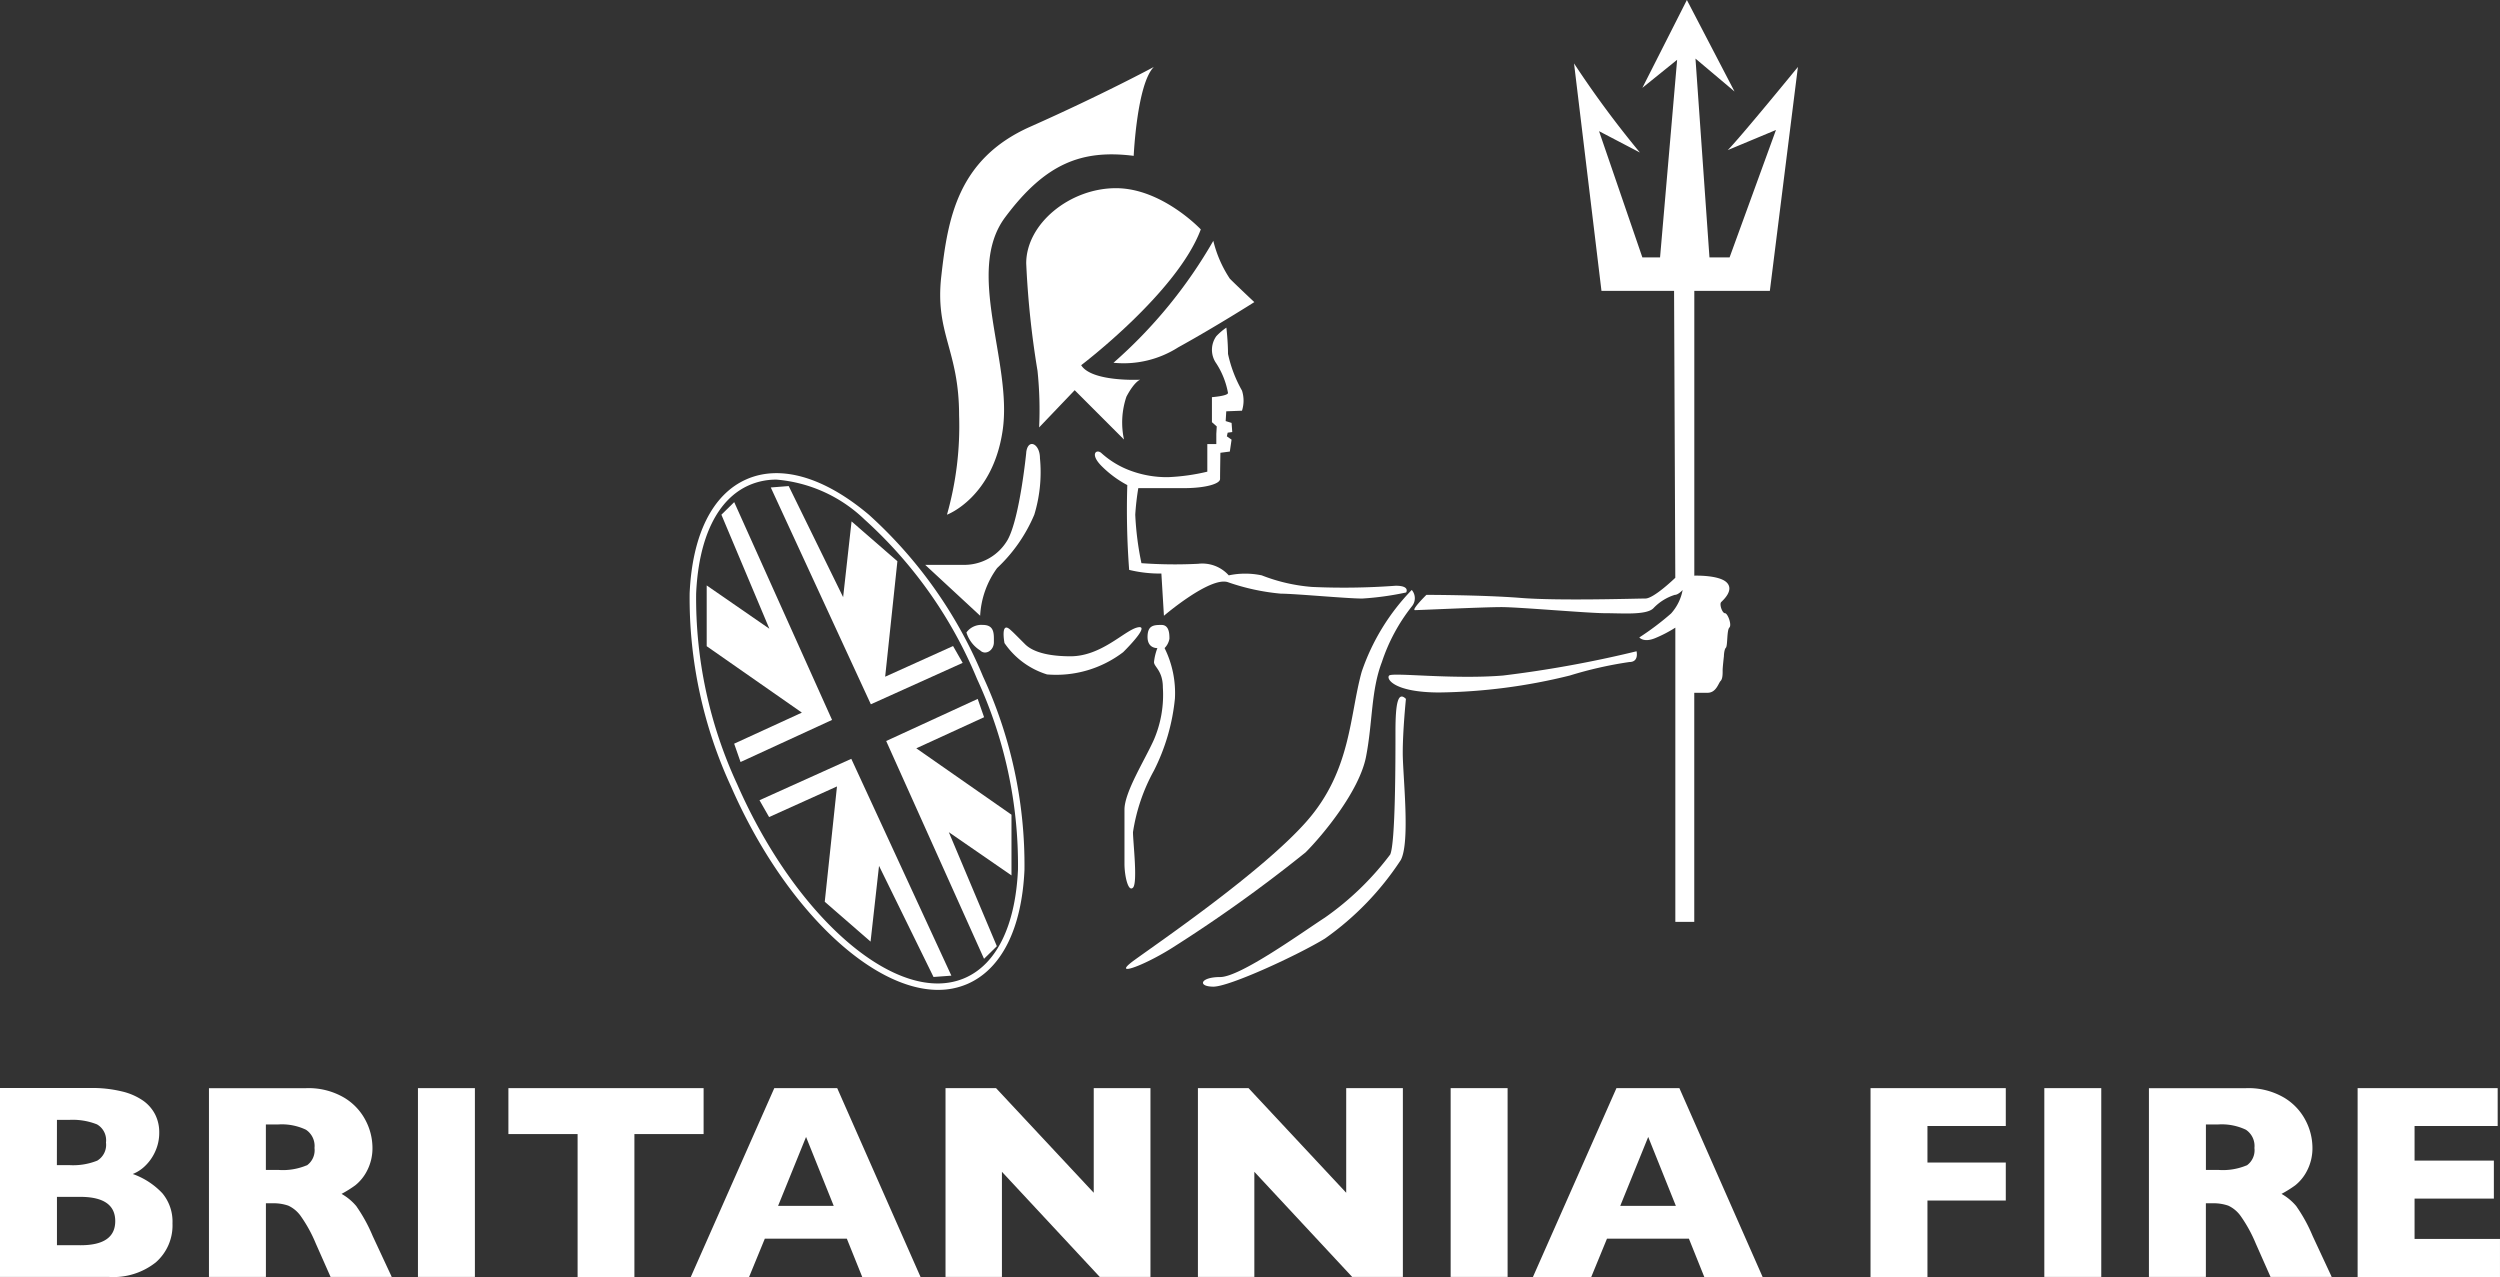 <svg id="Group_1136" data-name="Group 1136" xmlns="http://www.w3.org/2000/svg" xmlns:xlink="http://www.w3.org/1999/xlink" width="143.067" height="73.077" viewBox="0 0 143.067 73.077">
  <rect x="0" y="0" width="143.067" height="73.077" fill="#333333" stroke="none"/>
  <defs>
    <clipPath id="clip-path">
      <rect id="Rectangle_874" data-name="Rectangle 874" width="143.067" height="73.077" fill="none"/>
    </clipPath>
  </defs>
  <g id="Group_1136-2" data-name="Group 1136" clip-path="url(#clip-path)">
    <path id="Path_1169" data-name="Path 1169" d="M64.847,8.916S65.032,4.8,66,3.829c0,0-2.914,1.572-7.076,3.422s-4.718,5.273-5.088,8.557,1.019,4.208,1.019,7.956a18.543,18.543,0,0,1-.694,5.689s2.636-.971,3.191-4.856-2.173-9.066.139-12.165,4.394-3.885,7.354-3.516" transform="translate(0.031 0.002)" fill="#fff"/>
    <path id="Path_1170" data-name="Path 1170" d="M68.684,13.122s-2.219-2.359-4.857-2.359-5.134,2.035-5.134,4.3a51.438,51.438,0,0,0,.647,6.153,21.636,21.636,0,0,1,.092,3.238l2.035-2.13,2.822,2.823a4.605,4.605,0,0,1,.138-2.451c.463-.878.787-.972.787-.972s-2.774.139-3.376-.831c0,0,5.5-4.164,6.845-7.77" transform="translate(0.034 0.006)" fill="#fff"/>
    <path id="Path_1171" data-name="Path 1171" d="M69.4,13.768a27.381,27.381,0,0,1-5.716,6.984,5.8,5.8,0,0,0,3.7-.88c2.173-1.2,4.36-2.591,4.36-2.591s-.884-.827-1.4-1.339a6.823,6.823,0,0,1-.948-2.174" transform="translate(0.037 0.008)" fill="#fff"/>
    <path id="Path_1172" data-name="Path 1172" d="M58.7,25.879s-.37,3.747-1.064,4.995a2.869,2.869,0,0,1-2.589,1.435H52.915l3.146,2.913a5.075,5.075,0,0,1,.971-2.729,8.952,8.952,0,0,0,2.127-3.053,8.346,8.346,0,0,0,.324-3.238c0-.831-.689-1.155-.786-.323" transform="translate(0.03 0.015)" fill="#fff"/>
    <path id="Path_1173" data-name="Path 1173" d="M55.273,36.174a1.055,1.055,0,0,1,.934-.433c.685,0,.638.522.638.993s-.487.765-.786.466a1.86,1.86,0,0,1-.785-1.026" transform="translate(0.032 0.021)" fill="#fff"/>
    <path id="Path_1174" data-name="Path 1174" d="M57.448,36.775a4.589,4.589,0,0,0,2.439,1.8A6.326,6.326,0,0,0,64.243,37.3c.533-.532,1.527-1.608.786-1.407s-2.051,1.643-3.8,1.643-2.375-.461-2.61-.7c-.712-.712-.644-.646-.835-.819-.574-.52-.335.754-.335.754" transform="translate(0.033 0.021)" fill="#fff"/>
    <path id="Path_1175" data-name="Path 1175" d="M70.145,18.738a3.413,3.413,0,0,0-.574.489,1.34,1.34,0,0,0,0,1.562,4.62,4.62,0,0,1,.667,1.685c0,.175-.919.243-.919.243v1.432l.276.245-.025.419V25.4h-.515v1.581a11.731,11.731,0,0,1-2.235.314,5.973,5.973,0,0,1-2.1-.349,5.1,5.1,0,0,1-1.709-1.013c-.28-.28-.717.018,0,.733a6.1,6.1,0,0,0,1.465,1.083,45.858,45.858,0,0,0,.106,4.853,7.422,7.422,0,0,0,1.844.209l.146,2.416s2.618-2.24,3.648-1.926a12.6,12.6,0,0,0,3.055.662c.8,0,3.771.279,4.644.279a16.78,16.78,0,0,0,2.514-.348s.243-.385-.594-.385a40.436,40.436,0,0,1-4.785.069,10,10,0,0,1-2.884-.663,4.587,4.587,0,0,0-1.888,0,2.03,2.03,0,0,0-1.754-.662,26.651,26.651,0,0,1-3.243-.035,17.288,17.288,0,0,1-.354-2.772,14.886,14.886,0,0,1,.174-1.522h2.605c1.234,0,2.074-.245,2.074-.524s.019-1.5.019-1.5l.54-.07.1-.682-.27-.189.046-.21.263-.035-.039-.523-.338-.105.034-.559.9-.035a1.891,1.891,0,0,0,0-1.151,7.377,7.377,0,0,1-.8-2.1c0-.7-.093-1.5-.093-1.5" transform="translate(0.036 0.011)" fill="#fff"/>
    <path id="Path_1176" data-name="Path 1176" d="M66.192,37.067s-.559.033-.559-.634.349-.691.8-.691.453.541.453.79a1.006,1.006,0,0,1-.278.535,5.785,5.785,0,0,1,.592,2.89A11.649,11.649,0,0,1,66,44.077,10.556,10.556,0,0,0,64.8,47.6c0,.557.279,2.9,0,3.177s-.487-.7-.487-1.362V46.311c0-1.013,1.181-2.864,1.69-4.014a6.488,6.488,0,0,0,.507-2.968c0-.979-.507-1.181-.507-1.463a3.166,3.166,0,0,1,.194-.8" transform="translate(0.037 0.021)" fill="#fff"/>
    <path id="Path_1177" data-name="Path 1177" d="M80.752,33.743a12.5,12.5,0,0,0-2.863,4.679c-.7,2.513-.6,5.656-3.145,8.554s-8.587,7.017-9.88,7.961.349.419,2.1-.663a82.914,82.914,0,0,0,7.715-5.516c.978-.979,3.072-3.5,3.457-5.47s.278-3.775.908-5.421a10.377,10.377,0,0,1,1.711-3.18.726.726,0,0,0,0-.943" transform="translate(0.037 0.019)" fill="#fff"/>
    <path id="Path_1178" data-name="Path 1178" d="M96.907,16.644h4.329l1.606-12.812s-3.317,4.059-4.015,4.758l2.759-1.152-2.654,7.291H97.78l-.8-11.376,2.235,1.884L96.488,0,93.94,5.028l1.99-1.606-.977,11.307H93.94L91.461,7.506,93.8,8.729a57.343,57.343,0,0,1-3.77-5.1L91.6,16.644h4.155l.07,16.42s-1.222,1.187-1.711,1.187-4.958.14-7.122-.033-5.411-.176-5.411-.176-.885.874-.652.874,3.934-.174,4.946-.174,4.959.349,5.936.349,2.355.121,2.757-.28a2.871,2.871,0,0,1,1.224-.768c.207,0,.453-.279.453-.279a2.756,2.756,0,0,1-.663,1.345,15.614,15.614,0,0,1-1.816,1.369s.245.315.908.04a7.349,7.349,0,0,0,1.153-.6V52.756h1.083V39.646h.759c.5,0,.62-.548.749-.677s.116-.461.116-.62.072-.789.072-.789.007-.385.114-.493.047-1.006.2-1.154-.094-.821-.253-.821-.331-.519-.217-.635.757-.683.317-1.123-1.854-.391-1.854-.391v-16.3Z" transform="translate(0.047)" fill="#fff"/>
    <path id="Path_1179" data-name="Path 1179" d="M93.608,37.249a65.664,65.664,0,0,1-7.646,1.389c-2.881.234-6.322-.19-6.511,0s.29.969,2.877.969a32.541,32.541,0,0,0,7.457-.969,22.656,22.656,0,0,1,3.411-.773c.569,0,.412-.615.412-.615" transform="translate(0.046 0.021)" fill="#fff"/>
    <path id="Path_1180" data-name="Path 1180" d="M80.417,39.972s-.182,1.78-.182,3.089.437,5.081-.11,6.129a16.618,16.618,0,0,1-4.346,4.5c-1.54.942-5.456,2.75-6.38,2.75s-.76-.55.389-.55,4.7-2.565,5.99-3.4a16.522,16.522,0,0,0,3.74-3.614c.3-.667.3-5.369.3-7.031s.15-2.317.6-1.871" transform="translate(0.04 0.023)" fill="#fff"/>
    <path id="Path_1181" data-name="Path 1181" d="M96.563,33.7l-.13.346H98V33.7Z" transform="translate(0.056 0.019)" fill="#fff"/>
    <path id="Path_1182" data-name="Path 1182" d="M96.676,35.6s-.072.332,0,.332a14.953,14.953,0,0,0,1.6,0c0-.059,0-.663-.056-.663h-.606l.014.275Z" transform="translate(0.056 0.02)" fill="#fff"/>
    <path id="Path_1183" data-name="Path 1183" d="M96.546,36.871v.274h1.4s-.072-.274,0-.274h.274v-.366h-1v.32Z" transform="translate(0.056 0.021)" fill="#fff"/>
    <rect id="Rectangle_869" data-name="Rectangle 869" width="1.386" height="0.274" transform="translate(96.602 37.843)" fill="#fff"/>
    <rect id="Rectangle_870" data-name="Rectangle 870" width="1.127" height="0.332" transform="translate(96.702 38.738)" fill="#fff"/>
    <path id="Path_1184" data-name="Path 1184" d="M7.6,67.147a2.15,2.15,0,0,0,.7-.456,2.634,2.634,0,0,0,.58-.825,2.566,2.566,0,0,0,.233-1.1,2.253,2.253,0,0,0-.225-1.006,2.192,2.192,0,0,0-.686-.8,3.527,3.527,0,0,0-1.212-.534,7.14,7.14,0,0,0-1.766-.2H0V73.04H6.245a3.92,3.92,0,0,0,2.67-.834,2.81,2.81,0,0,0,.956-2.229,2.536,2.536,0,0,0-.58-1.727,4.281,4.281,0,0,0-1.688-1.1M3.259,64.052h.686a3.77,3.77,0,0,1,1.606.257,1.044,1.044,0,0,1,.514,1.037,1.057,1.057,0,0,1-.5,1.038,3.717,3.717,0,0,1-1.61.256h-.7Zm1.325,7.172H3.259V68.456H4.584q2.011,0,2.011,1.389t-2.011,1.38" transform="translate(0 0.036)" fill="#fff"/>
    <path id="Path_1185" data-name="Path 1185" d="M20.4,69.007a3.085,3.085,0,0,0-.861-.721,6.469,6.469,0,0,0,.786-.491,2.532,2.532,0,0,0,.667-.822,2.8,2.8,0,0,0,.315-1.384,3.4,3.4,0,0,0-.378-1.481,3.274,3.274,0,0,0-1.235-1.325,4.03,4.03,0,0,0-2.2-.546H11.951v10.8H15.21V68.824h.367a2.586,2.586,0,0,1,.916.136,1.807,1.807,0,0,1,.729.623,8,8,0,0,1,.841,1.54l.849,1.917h3.5l-1.092-2.345a9.015,9.015,0,0,0-.924-1.688m-2.854-2.354a3.518,3.518,0,0,1-1.634.261h-.7v-2.6H15.9a3.221,3.221,0,0,1,1.6.3,1.116,1.116,0,0,1,.491,1.045,1.068,1.068,0,0,1-.44,1" transform="translate(0.007 0.036)" fill="#fff"/>
    <rect id="Rectangle_871" data-name="Rectangle 871" width="3.259" height="10.805" transform="translate(23.918 62.271)" fill="#fff"/>
    <path id="Path_1186" data-name="Path 1186" d="M40.248,62.236H29.077v2.628h3.96v8.178h3.251V64.864h3.96Z" transform="translate(0.017 0.036)" fill="#fff"/>
    <path id="Path_1187" data-name="Path 1187" d="M44.287,62.235,39.508,73.041h3.337l.9-2.191h4.694l.881,2.191h3.337L47.888,62.235Zm.218,6.736,1.6-3.944,1.583,3.944Z" transform="translate(0.023 0.036)" fill="#fff"/>
    <path id="Path_1188" data-name="Path 1188" d="M62.56,68.222l-5.59-5.987H54.078V73.04h3.228V67.022l5.6,6.018h2.9V62.235H62.56Z" transform="translate(0.031 0.036)" fill="#fff"/>
    <path id="Path_1189" data-name="Path 1189" d="M77,68.222l-5.589-5.987H68.514V73.04h3.229V67.022l5.6,6.018h2.9V62.235H77Z" transform="translate(0.039 0.036)" fill="#fff"/>
    <rect id="Rectangle_872" data-name="Rectangle 872" width="3.259" height="10.805" transform="translate(83.016 62.271)" fill="#fff"/>
    <path id="Path_1190" data-name="Path 1190" d="M92.453,62.235,87.674,73.041h3.337l.9-2.191H96.6l.88,2.191h3.338L96.055,62.235Zm.218,6.736,1.6-3.944,1.582,3.944Z" transform="translate(0.051 0.036)" fill="#fff"/>
    <path id="Path_1191" data-name="Path 1191" d="M106.982,73.041h3.258V68.667h4.483V66.492H110.24V64.4h4.483V62.236h-7.74Z" transform="translate(0.062 0.036)" fill="#fff"/>
    <rect id="Rectangle_873" data-name="Rectangle 873" width="3.259" height="10.805" transform="translate(116.99 62.271)" fill="#fff"/>
    <path id="Path_1192" data-name="Path 1192" d="M131.354,69.007a3.086,3.086,0,0,0-.861-.721,6.482,6.482,0,0,0,.787-.491,2.532,2.532,0,0,0,.667-.822,2.8,2.8,0,0,0,.315-1.384,3.4,3.4,0,0,0-.378-1.481,3.277,3.277,0,0,0-1.236-1.325,4.026,4.026,0,0,0-2.2-.546h-5.543v10.8h3.259V68.824h.366a2.589,2.589,0,0,1,.917.136,1.814,1.814,0,0,1,.729.623,8.061,8.061,0,0,1,.841,1.54l.849,1.917h3.5l-1.092-2.345a8.955,8.955,0,0,0-.924-1.688M128.5,66.653a3.527,3.527,0,0,1-1.634.261h-.7v-2.6h.686a3.226,3.226,0,0,1,1.6.3,1.116,1.116,0,0,1,.491,1.045,1.068,1.068,0,0,1-.44,1" transform="translate(0.071 0.036)" fill="#fff"/>
    <path id="Path_1193" data-name="Path 1193" d="M138.1,70.866V68.558h4.538V66.383H138.1V64.4h4.756V62.236h-8.015V73.041h8.147V70.866Z" transform="translate(0.078 0.036)" fill="#fff"/>
    <path id="Path_1194" data-name="Path 1194" d="M53.663,56.632c-3.857,0-8.822-4.723-11.845-11.626a25.716,25.716,0,0,1-2.375-11.074c.152-3.352,1.309-5.668,3.256-6.521s4.435-.133,7,2.027a25.72,25.72,0,0,1,6.531,9.255,25.7,25.7,0,0,1,2.374,11.075c-.151,3.351-1.308,5.667-3.256,6.52a4.172,4.172,0,0,1-1.686.343m-9.246-29.2a3.855,3.855,0,0,0-1.568.319c-1.811.792-2.888,2.993-3.033,6.195A25.317,25.317,0,0,0,42.16,44.856C45.565,52.63,51.416,57.6,55.2,55.948c1.811-.793,2.888-2.994,3.033-6.2a25.332,25.332,0,0,0-2.343-10.908,25.339,25.339,0,0,0-6.43-9.119,8.252,8.252,0,0,0-5.043-2.29" transform="translate(0.023 0.016)" fill="#fff"/>
    <path id="Path_1195" data-name="Path 1195" d="M41.993,28.718l5.6,12.464-5.237,2.409-.366-1.049,3.875-1.778-5.446-3.8V33.485l3.587,2.479L41.26,29.438Z" transform="translate(0.023 0.017)" fill="#fff"/>
    <path id="Path_1196" data-name="Path 1196" d="M56.284,54.846l-5.6-12.464,5.237-2.409.366,1.048L52.408,42.8,57.855,46.6v3.474L54.269,47.6l2.749,6.525Z" transform="translate(0.029 0.023)" fill="#fff"/>
    <path id="Path_1197" data-name="Path 1197" d="M54.419,55.809,48.692,43.4l-5.254,2.369.55.964,3.885-1.753-.7,6.6,2.622,2.28.484-4.334,3.118,6.358Z" transform="translate(0.025 0.025)" fill="#fff"/>
    <path id="Path_1198" data-name="Path 1198" d="M44.084,27.88l5.727,12.408,5.255-2.37-.55-.963L50.63,38.71l.7-6.608-2.623-2.28-.482,4.335L45.11,27.8Z" transform="translate(0.025 0.016)" fill="#fff"/>
  </g>
</svg>
